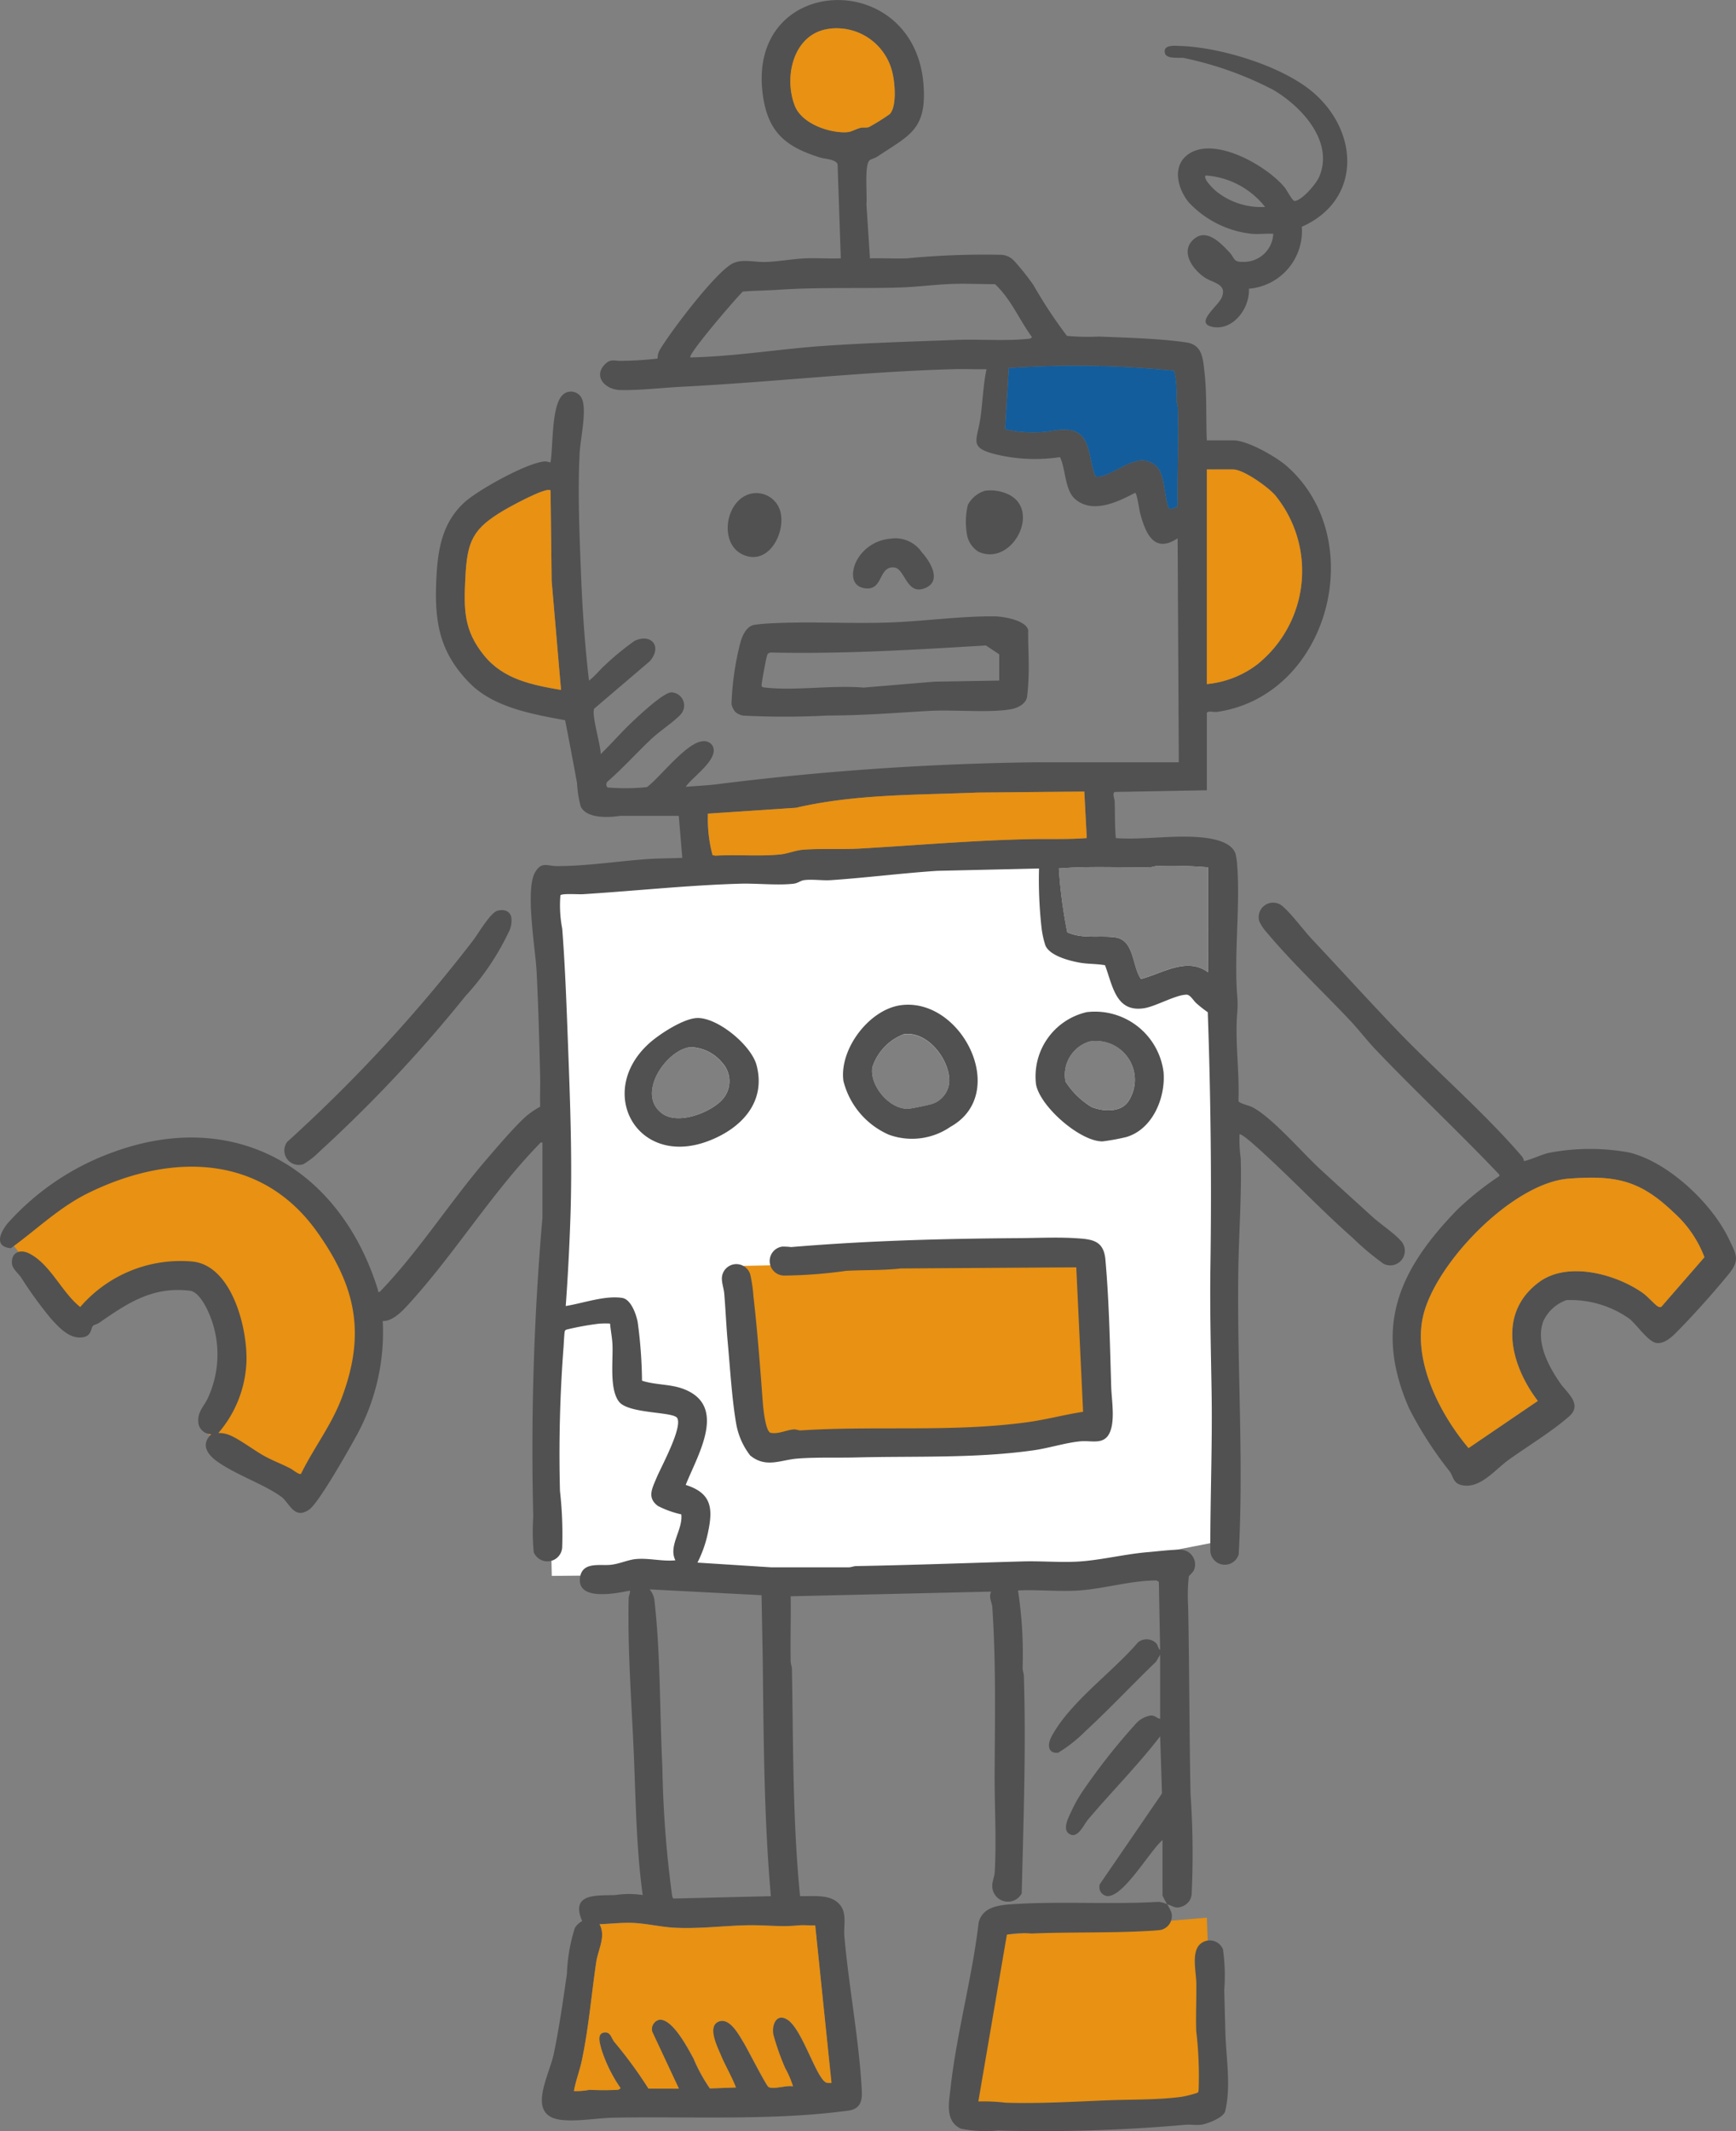 <svg xmlns="http://www.w3.org/2000/svg" xmlns:xlink="http://www.w3.org/1999/xlink" width="136.928" height="168" viewBox="0 0 136.928 168">
  <rect x="0" y="0" width="136.928" height="168" fill="#808080" stroke="none"/>
  <defs>
    <clipPath id="clip-path">
      <rect id="長方形_53329" data-name="長方形 53329" width="136.928" height="168" fill="none"/>
    </clipPath>
  </defs>
  <g id="グループ_66964" data-name="グループ 66964" transform="translate(0 8)">
    <g id="グループ_65323" data-name="グループ 65323" transform="translate(0 -8)" clip-path="url(#clip-path)">
      <path id="パス_167495" data-name="パス 167495" d="M74.562,97.145,62.536,98.367l-.643,36.57.376,18.362,40.805-.408,11.424-2.228V95.986s-39.61.949-39.937,1.159m1.083,18.685c-.985.994-3.458,1.933-4.692,1.007-2.063-1.548.367-5.014,2.231-5.214a3.345,3.345,0,0,1,2.507,1.211,2.157,2.157,0,0,1-.046,3m16.411.321c-.282.072-1.348.3-1.612.32-1.477.126-3.124-1.793-2.891-3.26a4.143,4.143,0,0,1,2.454-2.6c1.9-.3,3.651,2,3.617,3.7a1.97,1.97,0,0,1-1.567,1.842m15.627-.188c-.623.811-1.978.716-2.843.361a6.326,6.326,0,0,1-2.05-2,2.742,2.742,0,0,1,1.928-3.171,3.061,3.061,0,0,1,2.965,4.805m6.344-10.252c-1.66-1.235-3.587.082-5.291.53-.707-.965-.5-3.066-2.026-3.281-1.192-.168-2.578.151-3.787-.4a37.721,37.721,0,0,1-.664-5.036c2.361-.186,4.754-.067,7.129-.089.217,0,.418-.1.636-.1a35.482,35.482,0,0,1,4,.1Z" transform="translate(-18.747 -29.073)" fill="#fff"/>
      <path id="パス_167496" data-name="パス 167496" d="M1.1,137.543c.207-.155,3.038-4.814,11.352-5.958s10.678,1.085,14.307,5.958,2.592,10.523.311,14.566-2.488,5.235-2.488,5.235l-7.954-4.6s2.148-.428,2.718-4.574-1.021-8.876-6.62-7.166-6.494,3.313-6.494,3.313Z" transform="translate(-0.332 -39.767)" fill="#e89112"/>
      <path id="パス_167497" data-name="パス 167497" d="M112.519,218.18l15.771-1.333.563,14.388-10.033,1.558h-9.535Z" transform="translate(-33.102 -65.681)" fill="#e89112"/>
      <path id="パス_167498" data-name="パス 167498" d="M111.111,155.607l-25.288,1.654L84.145,142.9l26.966-.563Z" transform="translate(-25.487 -43.113)" fill="#e89112"/>
      <path id="パス_167499" data-name="パス 167499" d="M92.063,150.111a5.464,5.464,0,0,1-.368-.689v-4.368c-.958.779-3.064,4.494-4.36,4.413a.715.715,0,0,1-.583-.944l4.9-7.145-.144-4.508c-1.767,2.3-3.831,4.358-5.7,6.577-.312.371-.752,1.416-1.353,1.173-.772-.313-.155-1.381.077-1.9a11.175,11.175,0,0,1,.978-1.688,49.039,49.039,0,0,1,4.019-5.085,2.047,2.047,0,0,1,1.218-.715c.338-.029.473.209.76.257v-5.058l-.319.554c-1.869,1.8-3.657,3.711-5.564,5.471a11.342,11.342,0,0,1-2.161,1.707c-.855.08-.84-.678-.526-1.267,1.453-2.726,4.813-5.073,6.822-7.431a1.073,1.073,0,0,1,1.419.055c.175.179.159.436.328.544l-.1-5.366-.174-.113c-2.031,0-4.128.651-6.112.788-1.568.108-3.246-.079-4.825,0a33.032,33.032,0,0,1,.363,6.119c.008.218.093.418.1.636.176,5.69-.033,11.44-.169,17.127a1.236,1.236,0,0,1-2.325-.572c-.008-.385.171-.717.194-1.1.151-2.505-.021-5.281-.007-7.823.023-4.338.111-8.706-.181-13.053-.029-.431-.312-.784-.091-1.242l-15.815.367c.026,1.7-.031,3.407,0,5.108,0,.217.1.418.1.636.108,5.976.052,11.937.64,17.89,1.063.043,2.509-.216,3.219.78.473.664.209,1.615.277,2.39.348,3.979,1.181,8.269,1.377,12.232.04.811-.173,1.388-1.064,1.509-5.987.809-12.425.444-18.476.556-1.318.024-2.727.3-4.04.187-2.993-.253-1.092-3.426-.718-5.221.423-2.037.746-4.254,1.037-6.319a13.5,13.5,0,0,1,.625-3.6,1.457,1.457,0,0,1,.579-.541c-.961-2.236,1.161-2,2.616-2.056a7.168,7.168,0,0,1,2.157,0c-.536-3.909-.549-7.877-.731-11.819-.181-3.892-.461-7.686-.376-11.578,0-.2.135-.394.1-.6-1.041.206-4.195.866-3.935-1.033.173-1.262,1.549-.915,2.406-1,.671-.068,1.356-.384,1.942-.449,1.041-.114,2.125.2,3.173.092-.581-1.143.606-2.4.465-3.621a7.584,7.584,0,0,1-1.838-.66c-.89-.652-.451-1.4-.114-2.217.351-.85,2.077-3.973,1.627-4.722-.308-.51-3.849-.313-4.594-1.29-.772-1.012-.444-3.278-.512-4.546-.027-.506-.142-1.092-.188-1.605a7.162,7.162,0,0,0-.857.007,22.443,22.443,0,0,0-2.569.466c-.07.038-.112.04-.144.132-.038.108-.082,1.024-.1,1.276a111.268,111.268,0,0,0-.28,11.313,30.462,30.462,0,0,1,.177,4.4,1.168,1.168,0,0,1-2.247.429,17.732,17.732,0,0,1-.037-2.814A211.857,211.857,0,0,1,42.784,96l0-5.934c-.153-.035-.186.049-.274.139-3.712,3.831-6.514,8.419-10.068,12.367-.551.611-1.384,1.59-2.254,1.562a16.931,16.931,0,0,1-2.192,9.257c-.562,1.027-2.86,5.078-3.6,5.6-1.2.844-1.555-.528-2.216-1.009-1.345-.977-3.525-1.7-5.043-2.772-.787-.557-1.325-1.354-.468-2.152a1.036,1.036,0,0,1-1.006-.788c-.155-.955.388-1.318.746-2.094a8.182,8.182,0,0,0,.418-5.691c-.214-.773-.962-2.636-1.856-2.741-2.932-.344-4.89.961-7.135,2.523-.149.1-.4.162-.482.231-.225.183-.073.811-.85.921-1.025.144-1.846-.774-2.477-1.465a31.465,31.465,0,0,1-2.36-3.249c-.254-.362-.7-.7-.726-1.116-.057-.846.618-1.145,1.343-.788,1.677.825,2.586,3.078,4.043,4.23a10.45,10.45,0,0,1,8.83-3.588c3.187.294,4.421,5.442,4.275,8.054a9.145,9.145,0,0,1-2.211,5.467,2.214,2.214,0,0,1,.891.167c.805.328,1.967,1.23,2.817,1.688.65.35,1.343.605,1.994.948.18.094.675.514.821.411,1.021-2.079,2.406-3.829,3.224-6.017,1.891-5.051,1.1-8.754-1.949-13.042-4.426-6.227-11.633-6.222-18.037-3.085C4.684,95.157,2.9,96.917.855,98.395c-1.33-.121-.854-1.2-.275-1.937A20.42,20.42,0,0,1,8.99,90.8c9.683-3.514,17.909,1.445,20.825,10.9.031.1-.064.165.139.135C33.072,98.6,35.48,94.75,38.412,91.35c.844-.978,2.112-2.47,3.033-3.311a6.608,6.608,0,0,1,1.161-.8c-.024-.848.015-1.709-.006-2.561-.065-2.666-.139-5.426-.275-8.092-.091-1.782-.919-6.475-.115-7.831.514-.867.957-.482,1.72-.481,2.38,0,4.8-.392,7.173-.556.892-.062,1.818-.053,2.712-.093l-.275-3.311-4.648,0c-.9.146-2.673.215-3.094-.76a8.982,8.982,0,0,1-.285-1.83c-.3-1.651-.616-3.3-.937-4.948-2.565-.476-5.639-1-7.542-2.94-2.358-2.409-2.766-4.768-2.623-8.052.1-2.383.428-4.6,2.3-6.25,1.075-.947,4.943-3.112,6.31-3.163a3.845,3.845,0,0,1,.4.084c.213-1.258.069-4.269.878-5.238a.95.95,0,0,1,1.654.362c.3,1.013-.181,3.05-.236,4.183-.148,2.995-.019,6.124.095,9.108.112,2.933.3,5.866.646,8.781.476-.359.844-.846,1.285-1.242a21.35,21.35,0,0,1,2.326-1.9c1.311-.6,2.2.47,1.168,1.628l-4.367,3.723c-.236.477.528,2.9.507,3.587.847-.821,1.621-1.718,2.48-2.53.544-.514,2.451-2.312,3.089-2.338a1.038,1.038,0,0,1,.777,1.7c-.448.528-1.7,1.366-2.3,1.927-1.186,1.107-2.27,2.332-3.5,3.4a.333.333,0,0,0,0,.47,16.894,16.894,0,0,0,3.106-.029c1.048-.781,3.107-3.52,4.392-3.615a.789.789,0,0,1,.732.284c.74,1.03-1.583,2.547-2.066,3.308.777-.066,1.564-.1,2.34-.188a223.11,223.11,0,0,1,25.377-1.747l11.175,0-.093-17.656c-1.865,1.243-2.534-.412-2.953-1.965-.072-.266-.253-1.59-.4-1.621-1.372.72-3.336,1.684-4.725.5-.827-.705-.742-2.368-1.2-3.312a13.282,13.282,0,0,1-4.952-.192c-2.316-.548-1.58-1.074-1.319-2.94.176-1.265.213-2.553.475-3.8-.872.02-1.751-.029-2.624,0-7.161.2-14.266,1.023-21.419,1.384-1.509.077-3.4.3-4.873.256-1.147-.031-2.117-1.053-1.2-2.008.479-.5.808-.263,1.292-.289a27.648,27.648,0,0,0,2.881-.181,1.324,1.324,0,0,1,.214-.751c.863-1.437,4.34-6.025,5.68-6.733.754-.4,1.759-.1,2.629-.13,1-.029,2.107-.241,3.118-.284.932-.04,1.877.037,2.809,0l-.254-7.426c-.171-.4-.988-.4-1.4-.53-2.694-.84-4.082-1.984-4.491-4.888-1.352-9.622,12-10.135,12.672-.811.253,3.52-1.122,3.948-3.649,5.635-.173.116-.5.2-.606.289-.432.354-.174,2.825-.252,3.458l.279,4.273c.964-.028,1.936.033,2.9,0a63.567,63.567,0,0,1,7.355-.283,1.47,1.47,0,0,1,1.1.461,18.512,18.512,0,0,1,1.551,1.944,36.7,36.7,0,0,0,2.632,3.987,17.54,17.54,0,0,0,2.524.054c2.134.089,4.8.153,6.89.464,1.269.19,1.309,1.244,1.434,2.336.2,1.774.106,3.6.185,5.379h2.068c1.143,0,3.414,1.3,4.277,2.068,6.5,5.767,3.306,18.013-5.493,19.336-.35.052-.661-.109-.852.068v6.115l-7.269.132c-.209.145,0,.538,0,.742.033.965,0,1.933.092,2.9,2.08.136,4.232-.214,6.3-.092.963.057,2.83.259,3.148,1.357a5.076,5.076,0,0,1,.12.8c.249,3.292-.236,6.91-.007,10.214a8.036,8.036,0,0,1,0,1.648c-.154,2.224.2,4.557.11,6.793.068.2.808.341,1.083.481,1.552.79,3.94,3.58,5.338,4.869,1.369,1.263,2.758,2.517,4.137,3.77.611.556,1.762,1.331,2.245,1.893a1.15,1.15,0,0,1-1.357,1.818,20.935,20.935,0,0,1-2.45-2.055c-2.7-2.382-5.222-5.108-7.9-7.451-.121-.105-.915-.795-1.012-.687a11.229,11.229,0,0,0,.095,1.881c.08,2.989-.15,5.955-.191,8.92-.105,7.433.438,14.859.033,22.286a1.141,1.141,0,0,1-2.239-.3c-.008-4.172.168-8.341.1-12.514-.054-3.258-.139-6.475-.093-9.739.1-6.731.03-13.437-.208-20.169a9.711,9.711,0,0,1-.9-.708c-.243-.217-.482-.68-.776-.677-.856.01-2.423.923-3.336,1.067-2.254.357-2.487-1.792-3.094-3.389-.706-.123-1.36-.081-2.082-.217-.79-.15-2.274-.539-2.618-1.336a7.234,7.234,0,0,1-.31-1.437,34.153,34.153,0,0,1-.195-4.633l-8.045.185c-2.793.185-5.583.544-8.369.733-.666.045-1.49-.087-2.118,0-.287.038-.471.238-.823.28-1.26.148-2.912-.04-4.234,0-4.147.121-8.267.57-12.409.829-.321.02-1.636-.079-1.752.087a9.639,9.639,0,0,0,.143,2.627c.24,3.119.346,6.249.464,9.375.169,4.48.335,8.959.181,13.431-.08,2.314-.2,4.632-.369,6.941,1.348-.212,3.094-.851,4.454-.638.7.11,1.106,1.3,1.221,1.9a36.559,36.559,0,0,1,.342,4.624c1.065.352,2.236.253,3.293.661,3.493,1.347,1.071,5.233.154,7.556,1.969.624,2.172,1.748,1.783,3.624a9.48,9.48,0,0,1-.857,2.5l5.834.373H66.92c.218,0,.419-.1.636-.1,4.393-.075,8.768-.245,13.147-.368,1.447-.04,2.995.1,4.421.008,1.738-.114,3.619-.588,5.422-.738.725-.061,1.9-.207,2.57-.19A1.161,1.161,0,0,1,94.2,123.7c-.094.283-.362.423-.433.578a14.128,14.128,0,0,0-.052,2.347c.1,4.942.089,9.858.189,14.8a67.58,67.58,0,0,1,.091,7.818,1.116,1.116,0,0,1-.654,1c-.619.277-.752.02-1.277-.128a3.688,3.688,0,0,1,.328.638,1.117,1.117,0,0,1-.84,1.38c-.347.052-.991.082-1.37.1-2.931.147-5.892.061-8.827.183a7.23,7.23,0,0,0-1.937.086l-2.251,13.152a14.92,14.92,0,0,1,2.157.1c2.659.083,5.359-.082,8-.188,1.873-.075,4.043-.026,5.882-.278a8.667,8.667,0,0,0,1.245-.318c.1-.067.082-.173.094-.273a30.007,30.007,0,0,0-.192-4.6c-.037-1.256.025-2.521.008-3.778-.011-.824-.392-2.4.268-3.035a1.125,1.125,0,0,1,1.834.381,14.887,14.887,0,0,1,.1,3.213c.031,1.124.059,2.269.092,3.4.059,2.022.455,4.128-.015,6.138-.121.512-1.4,1-1.874,1.069-.406.056-.864-.026-1.278.009a128.47,128.47,0,0,1-14.8.454,9.993,9.993,0,0,1-2.89-.144c-1.276-.592-.951-2.049-.824-3.2.48-4.333,1.707-8.7,2.217-13.048.29-1.212,1.543-1.377,2.6-1.447,3.823-.255,7.753.031,11.589-.19a2.243,2.243,0,0,1,.685.189M65.377,2.27C62.6,2.648,61.8,6.013,62.688,8.314c.5,1.3,2.286,2,3.6,2.1.88.066.887-.133,1.572-.335.2-.059.44.008.674-.061A16.792,16.792,0,0,0,70.173,9c.571-.587.413-2.407.24-3.168A4.522,4.522,0,0,0,65.377,2.27M54.458,28.177c3.557-.08,7.079-.677,10.62-.918,3.437-.234,6.943-.337,10.385-.464,1.759-.065,3.911.1,5.617-.084.138-.015.229-.009.315-.142-1.009-1.375-1.649-2.989-2.911-4.167-1.1,0-2.2-.054-3.3-.022-1.4.043-2.822.243-4.222.284-3.233.1-6.314-.04-9.566.179-.932.063-1.871.065-2.8.141-.364.307-4.406,4.994-4.139,5.193M92.878,39.936c-.049-2.581.106-5.182.016-7.762-.008-.217-.089-.418-.1-.636a9.628,9.628,0,0,0-.174-2.309,76.325,76.325,0,0,0-13.049-.211l-.292,4.818a10.093,10.093,0,0,0,2.811.23c.959-.044,2.088-.459,2.956.07,1,.611.9,2.445,1.376,3.424.717.178,2.25-1,3.06-1.159a1.611,1.611,0,0,1,2.165,1.157c.2.542.337,2.2.555,2.482.144.19.484-.075.676-.105m2.311,13.99a7.756,7.756,0,0,0,4-1.566,9.437,9.437,0,0,0,1.382-13.332c-.563-.642-2.482-2.022-3.311-2.022H95.189ZM43.424,38.66c-.315-.31-3.181,1.273-3.647,1.548-2.471,1.454-2.924,2.4-3.069,5.3-.125,2.515-.148,4.159,1.478,6.162,1.526,1.881,3.776,2.326,6.065,2.715l-.739-8.594ZM85.525,62.4l-8.407.078c-4.791.2-9.647.108-14.34,1.2l-6.941.46A11.1,11.1,0,0,0,56.2,67.4l.231.045c1.644-.094,3.536.075,5.154-.1.537-.057,1.159-.321,1.748-.367,1.435-.113,3.042-.01,4.5-.094,4.494-.257,8.805-.637,13.329-.739,1.522-.034,3.041.032,4.556-.087Zm9.756,5.967a35.474,35.474,0,0,0-4-.1c-.218,0-.419.1-.636.1-2.374.023-4.768-.1-7.129.089a37.71,37.71,0,0,0,.664,5.036c1.209.547,2.595.228,3.787.4,1.524.215,1.32,2.315,2.027,3.281,1.7-.448,3.631-1.765,5.29-.53Zm-35.215,57.38-8.827-.459a1.69,1.69,0,0,1,.369.779c.5,4.273.421,8.927.638,13.247a85.214,85.214,0,0,0,.764,10.091c.013.076.037.234.129.254l7.662-.187c-.544-6.228-.57-12.473-.64-18.717Zm-8.919,38.9h2.39l-2.1-4.482a.754.754,0,0,1,.578-.952c1.038-.063,2.224,2.239,2.669,3.042a12.706,12.706,0,0,0,1.3,2.375l2.05-.075c-.342-.891-.845-1.723-1.21-2.6-.25-.6-1.069-2.208-.167-2.588.885-.372,1.614,1.039,2,1.67.291.473,1.758,3.361,1.949,3.476.376.226,1.455-.163,1.93-.045a7.654,7.654,0,0,0-.622-1.447,19.888,19.888,0,0,1-.935-2.651c-.128-.817.285-1.711,1.144-1.144,1.165.769,2.283,4.689,3.053,4.947a1.285,1.285,0,0,0,.394.019L64.3,151.766c-.435.026-.9-.038-1.328.006-1.438.143-2.671-.05-4.146-.009-1.87.053-3.726.287-5.609.192-1.069-.054-2.144-.321-3.21-.376-.909-.047-1.812.063-2.717.1.524.963-.116,1.982-.265,3-.381,2.591-.593,5.2-1.142,7.778-.171.8-.474,1.564-.616,2.372a5.48,5.48,0,0,0,1.237-.1,20.552,20.552,0,0,0,2.211,0,.3.3,0,0,0,.227-.139,11.539,11.539,0,0,1-1.515-3.081c-.107-.432-.39-1.256.275-1.3.463-.027.494.408.744.736a34.78,34.78,0,0,1,2.7,3.686" transform="translate(0 0)" fill="#515151"/>
      <path id="パス_167500" data-name="パス 167500" d="M163.351,122.443c.674-.153,1.282-.487,1.958-.65a17.144,17.144,0,0,1,6.312-.036c3.085.728,6.547,4,7.892,6.82.592,1.242.9,1.656-.031,2.793-1.1,1.345-2.646,3.081-3.862,4.321-.454.464-1.114,1.18-1.815,1.085-.667-.091-1.543-1.431-2.142-1.911a8.067,8.067,0,0,0-4.957-1.467,3.174,3.174,0,0,0-1.8,1.6c-.686,1.634.381,3.622,1.306,4.951.537.77,1.8,1.673.675,2.639-1.46,1.259-3.212,2.3-4.766,3.418-1.076.776-2.278,2.347-3.743,1.962-.609-.16-.6-.657-.876-1.054a29.7,29.7,0,0,1-3.209-4.975c-2.816-6.428-.822-10.9,3.763-15.633a23.375,23.375,0,0,1,3.207-2.585c.079-.057.182-.086.148-.21-3.175-3.347-6.561-6.506-9.744-9.843-.716-.75-1.354-1.6-2.066-2.349-2.16-2.282-4.512-4.49-6.531-6.894a3.484,3.484,0,0,1-.591-.879,1.137,1.137,0,0,1,1.884-1.15c.762.683,1.565,1.806,2.293,2.581,2.18,2.32,4.331,4.69,6.528,6.989,3.16,3.306,6.986,6.6,9.934,10.019a.877.877,0,0,1,.234.457m10.831,11.487,3.4-3.914a9.008,9.008,0,0,0-2.422-3.524c-2.682-2.563-4.567-2.942-8.281-2.668-4.413.326-10.538,6.666-11.49,10.853-.809,3.562,1.345,7.732,3.587,10.383l5.462-3.715c-2.159-2.842-3.214-6.929.109-9.373,2.264-1.665,6.073-.634,8.2.883.356.253.934.915,1.167,1.04a.275.275,0,0,0,.263.033" transform="translate(-43.147 -30.913)" fill="#515151"/>
      <path id="パス_167501" data-name="パス 167501" d="M110.168,153.681l-.538-11.39-13.842.089c-1.423.162-2.881.107-4.317.188a37.6,37.6,0,0,1-4.878.372,1.147,1.147,0,0,1-.157-2.283,4.99,4.99,0,0,1,.7.037c6.02-.505,11.9-.662,17.94-.705,1.419-.01,3.025-.085,4.422,0,1.354.082,2.292.145,2.431,1.707.294,3.313.356,6.694.457,10.026.032,1.041.325,2.669-.132,3.629s-1.42.575-2.288.655c-1.14.1-2.5.539-3.705.708-4.617.653-9.314.443-13.964.563-1.522.039-3.175-.029-4.689.092-1.3.105-2.468.77-3.7-.249a5.694,5.694,0,0,1-1.1-2.485c-.337-1.92-.485-4.423-.668-6.413-.118-1.281-.169-2.577-.277-3.861-.029-.344-.174-.779-.185-1.109a1.143,1.143,0,0,1,2.238-.392,11,11,0,0,1,.246,1.684c.316,2.735.53,5.556.732,8.28.033.436.2,2.365.616,2.51.625.128,1.227-.217,1.829-.265.211-.015.394.087.547.077,5.884-.381,11.93.16,17.824-.638,1.5-.2,2.967-.6,4.459-.828" transform="translate(-24.738 -42.389)" fill="#515151"/>
      <path id="パス_167502" data-name="パス 167502" d="M83.043,77.211a1.468,1.468,0,0,1-.286-.588,22.545,22.545,0,0,1,.682-4.792c.153-.563.458-1.335,1.11-1.465a12.665,12.665,0,0,1,1.262-.116c3.19-.176,6.525.058,9.754-.084,2.621-.116,5.286-.487,7.9-.471.684,0,2.514.293,2.692,1.084-.014,1.275.086,2.572.024,3.847a14.2,14.2,0,0,1-.117,1.446c-.11.551-.762.854-1.262.945-1.663.3-4.535.026-6.4.13-2.808.158-5.247.365-8.084.367a64.463,64.463,0,0,1-6.626.007,1.283,1.283,0,0,1-.656-.31m20.84-2.452V72.69l-1.053-.7c-5.66.343-11.323.687-17.016.556l-.183.093a1.14,1.14,0,0,0-.095.273c-.066.24-.426,2.139-.4,2.25.034.141.189.137.306.15,2.4.262,5.276-.208,7.732,0l5.6-.468Z" transform="translate(-25.06 -21.11)" fill="#515151"/>
      <path id="パス_167503" data-name="パス 167503" d="M138.643,20a7.962,7.962,0,0,1-4.966-2.482c-.829-1.011-1.323-2.717-.18-3.677,2.026-1.7,6.37.79,7.764,2.528.159.2.605,1.058.767,1.044.6-.053,1.711-1.363,1.946-1.921,1.174-2.786-1.422-5.545-3.637-6.842a27.252,27.252,0,0,0-7.051-2.512c-.382-.053-1.352.105-1.481-.365-.188-.683.712-.6,1.142-.583,3.21.092,8.181,1.591,10.616,3.727,3.576,3.138,3.705,8.464-.968,10.528a4.557,4.557,0,0,1-4.174,4.883c.093,1.512-1.237,3.344-2.883,3.005-1.439-.3.475-1.634.751-2.333.42-1.063-.684-1.107-1.361-1.562-.93-.625-1.937-2.015-.887-2.984,1.021-.942,2.142.26,2.856,1.014.389.412.294.768,1.006.74A2.312,2.312,0,0,0,140.344,20c-.552-.035-1.155.048-1.7,0m1.057-2.116a6.519,6.519,0,0,0-4.689-2.482c-.243.249.642,1.087.827,1.242a5.661,5.661,0,0,0,3.863,1.239" transform="translate(-39.915 -1.569)" fill="#515151"/>
      <path id="パス_167504" data-name="パス 167504" d="M99.968,113.649c4.8-.613,8.583,6.982,3.888,9.59a5.341,5.341,0,0,1-4.857.62,6.291,6.291,0,0,1-3.582-4.234c-.341-2.5,2.032-5.654,4.551-5.976m.183,2.3a4.141,4.141,0,0,0-2.453,2.6c-.234,1.467,1.413,3.387,2.89,3.26.265-.022,1.33-.248,1.612-.32a1.971,1.971,0,0,0,1.567-1.843c.035-1.7-1.718-4.006-3.617-3.7" transform="translate(-28.891 -34.413)" fill="#515151"/>
      <path id="パス_167505" data-name="パス 167505" d="M49.012,102.957c.466-.108.9-.017,1.06.466a1.97,1.97,0,0,1-.227,1.286,20.268,20.268,0,0,1-3.383,4.985,110.02,110.02,0,0,1-11.489,12.234,6.5,6.5,0,0,1-1.285,1.012,1.139,1.139,0,0,1-1.29-1.749,120.746,120.746,0,0,0,14.657-15.87c.413-.533,1.383-2.231,1.957-2.364" transform="translate(-9.752 -31.172)" fill="#515151"/>
      <path id="パス_167506" data-name="パス 167506" d="M121.172,114.43a5.454,5.454,0,0,1,6.081,4.726c.169,2.019-.863,4.515-2.947,5.121a17.062,17.062,0,0,1-1.867.34c-1.762.013-4.925-2.739-5.246-4.5a5.2,5.2,0,0,1,3.98-5.684m.276,2.3a2.743,2.743,0,0,0-1.927,3.171,6.313,6.313,0,0,0,2.05,2c.864.355,2.22.45,2.842-.361a3.06,3.06,0,0,0-2.966-4.805" transform="translate(-35.477 -34.643)" fill="#515151"/>
      <path id="パス_167507" data-name="パス 167507" d="M76.4,115.115c1.626-.038,4.27,2.156,4.682,3.725.774,2.956-1.262,5.013-3.816,5.976-5.619,2.119-8.9-3.868-4.663-7.7.809-.731,2.731-1.978,3.8-2m-.556,2.3c-1.864.2-4.294,3.667-2.232,5.214,1.235.927,3.707-.013,4.693-1.007a2.158,2.158,0,0,0,.046-3,3.35,3.35,0,0,0-2.507-1.211" transform="translate(-21.406 -34.867)" fill="#515151"/>
      <path id="パス_167508" data-name="パス 167508" d="M110.8,55.477a3.314,3.314,0,0,1,1.8.27c2.684,1.221.331,5.755-2.328,4.535a2.008,2.008,0,0,1-.919-1.472,5.733,5.733,0,0,1,.087-2.212,2.275,2.275,0,0,1,1.36-1.122" transform="translate(-33.101 -16.793)" fill="#515151"/>
      <path id="パス_167509" data-name="パス 167509" d="M99.486,60.9a2.526,2.526,0,0,1,2.457,1.075c.634.7,1.6,2.219.311,2.8-1.542.689-1.615-1.551-2.518-1.608-1.239-.078-.82,1.845-2.275,1.646-1.14-.156-1.085-1.295-.69-2.119a3.314,3.314,0,0,1,2.715-1.79" transform="translate(-29.233 -18.439)" fill="#515151"/>
      <path id="パス_167510" data-name="パス 167510" d="M84.528,55.758a1.966,1.966,0,0,1,2,1.625c.305,1.656-1.014,4.086-2.963,3.24-2.08-.9-1.354-4.758.965-4.865" transform="translate(-24.939 -16.888)" fill="#515151"/>
      <path id="パス_167511" data-name="パス 167511" d="M70.814,230.495a34.778,34.778,0,0,0-2.7-3.686c-.25-.328-.281-.763-.744-.736-.665.039-.382.863-.275,1.3a11.54,11.54,0,0,0,1.515,3.081.3.3,0,0,1-.227.139,20.552,20.552,0,0,1-2.211,0,5.478,5.478,0,0,1-1.237.1c.142-.807.445-1.569.616-2.372.549-2.578.761-5.186,1.142-7.778.149-1.018.789-2.036.265-3,.9-.034,1.808-.144,2.717-.1,1.066.056,2.14.322,3.209.376,1.883.095,3.739-.139,5.609-.192,1.475-.041,2.708.152,4.146.009.431-.043.893.02,1.328-.006l1.287,12.414a1.284,1.284,0,0,1-.394-.019c-.77-.258-1.888-4.178-3.053-4.947-.859-.567-1.272.327-1.144,1.144a19.888,19.888,0,0,0,.935,2.651,7.653,7.653,0,0,1,.622,1.447c-.475-.118-1.554.271-1.93.045-.191-.114-1.658-3-1.949-3.476-.39-.631-1.118-2.043-2-1.67-.9.38-.083,1.987.167,2.588.365.88.869,1.713,1.21,2.6l-2.05.075a12.7,12.7,0,0,1-1.3-2.375c-.445-.8-1.631-3.1-2.669-3.041a.754.754,0,0,0-.578.952l2.1,4.482Z" transform="translate(-19.667 -65.855)" fill="#e89112"/>
      <path id="パス_167512" data-name="パス 167512" d="M109.783,89.506l.194,3.669c-1.514.119-3.032.053-4.555.087-4.524.1-8.836.482-13.329.739-1.46.084-3.068-.019-4.5.094-.589.047-1.21.31-1.748.367-1.619.171-3.511,0-5.154.1l-.231-.044a11.1,11.1,0,0,1-.362-3.272l6.941-.46c4.694-1.09,9.55-1,14.34-1.2Z" transform="translate(-24.258 -27.11)" fill="#e89112"/>
      <path id="パス_167513" data-name="パス 167513" d="M136.548,70V53.085h2.069c.828,0,2.748,1.38,3.31,2.022a9.436,9.436,0,0,1-1.382,13.332,7.751,7.751,0,0,1-4,1.566" transform="translate(-41.359 -16.079)" fill="#e89112"/>
      <path id="パス_167514" data-name="パス 167514" d="M127.324,52.465c-.192.031-.532.295-.676.106-.217-.285-.355-1.941-.555-2.482a1.61,1.61,0,0,0-2.164-1.158c-.81.164-2.342,1.337-3.06,1.159-.48-.979-.374-2.813-1.375-3.424-.869-.529-2-.114-2.956-.07a10.067,10.067,0,0,1-2.811-.23l.292-4.818a76.326,76.326,0,0,1,13.049.211,9.622,9.622,0,0,1,.174,2.309c.01.217.092.419.1.636.091,2.58-.064,5.182-.016,7.762" transform="translate(-34.446 -12.53)" fill="#135d9c"/>
      <path id="パス_167515" data-name="パス 167515" d="M59.351,55.441l.088,7.131.739,8.594c-2.29-.39-4.54-.834-6.066-2.715-1.625-2-1.6-3.647-1.477-6.162.145-2.894.6-3.845,3.068-5.3.467-.275,3.333-1.857,3.648-1.548" transform="translate(-15.927 -16.78)" fill="#e89112"/>
      <path id="パス_167516" data-name="パス 167516" d="M92.464,3.238A4.523,4.523,0,0,1,97.5,6.8c.173.762.33,2.581-.241,3.168a16.58,16.58,0,0,1-1.643,1.023c-.234.069-.474,0-.674.061-.685.2-.692.4-1.572.335-1.311-.1-3.1-.8-3.6-2.1-.886-2.3-.086-5.667,2.689-6.044" transform="translate(-27.088 -0.968)" fill="#e89112"/>
      <path id="パス_167517" data-name="パス 167517" d="M179.728,143.353a.275.275,0,0,1-.263-.033c-.233-.125-.811-.787-1.167-1.04-2.131-1.518-5.941-2.548-8.2-.883-3.322,2.444-2.268,6.531-.109,9.373l-5.462,3.715c-2.241-2.651-4.4-6.822-3.587-10.383.952-4.188,7.078-10.528,11.49-10.853,3.713-.274,5.6.1,8.281,2.668a9.009,9.009,0,0,1,2.422,3.524Z" transform="translate(-48.693 -40.336)" fill="#e89112"/>
    </g>
  </g>
</svg>

